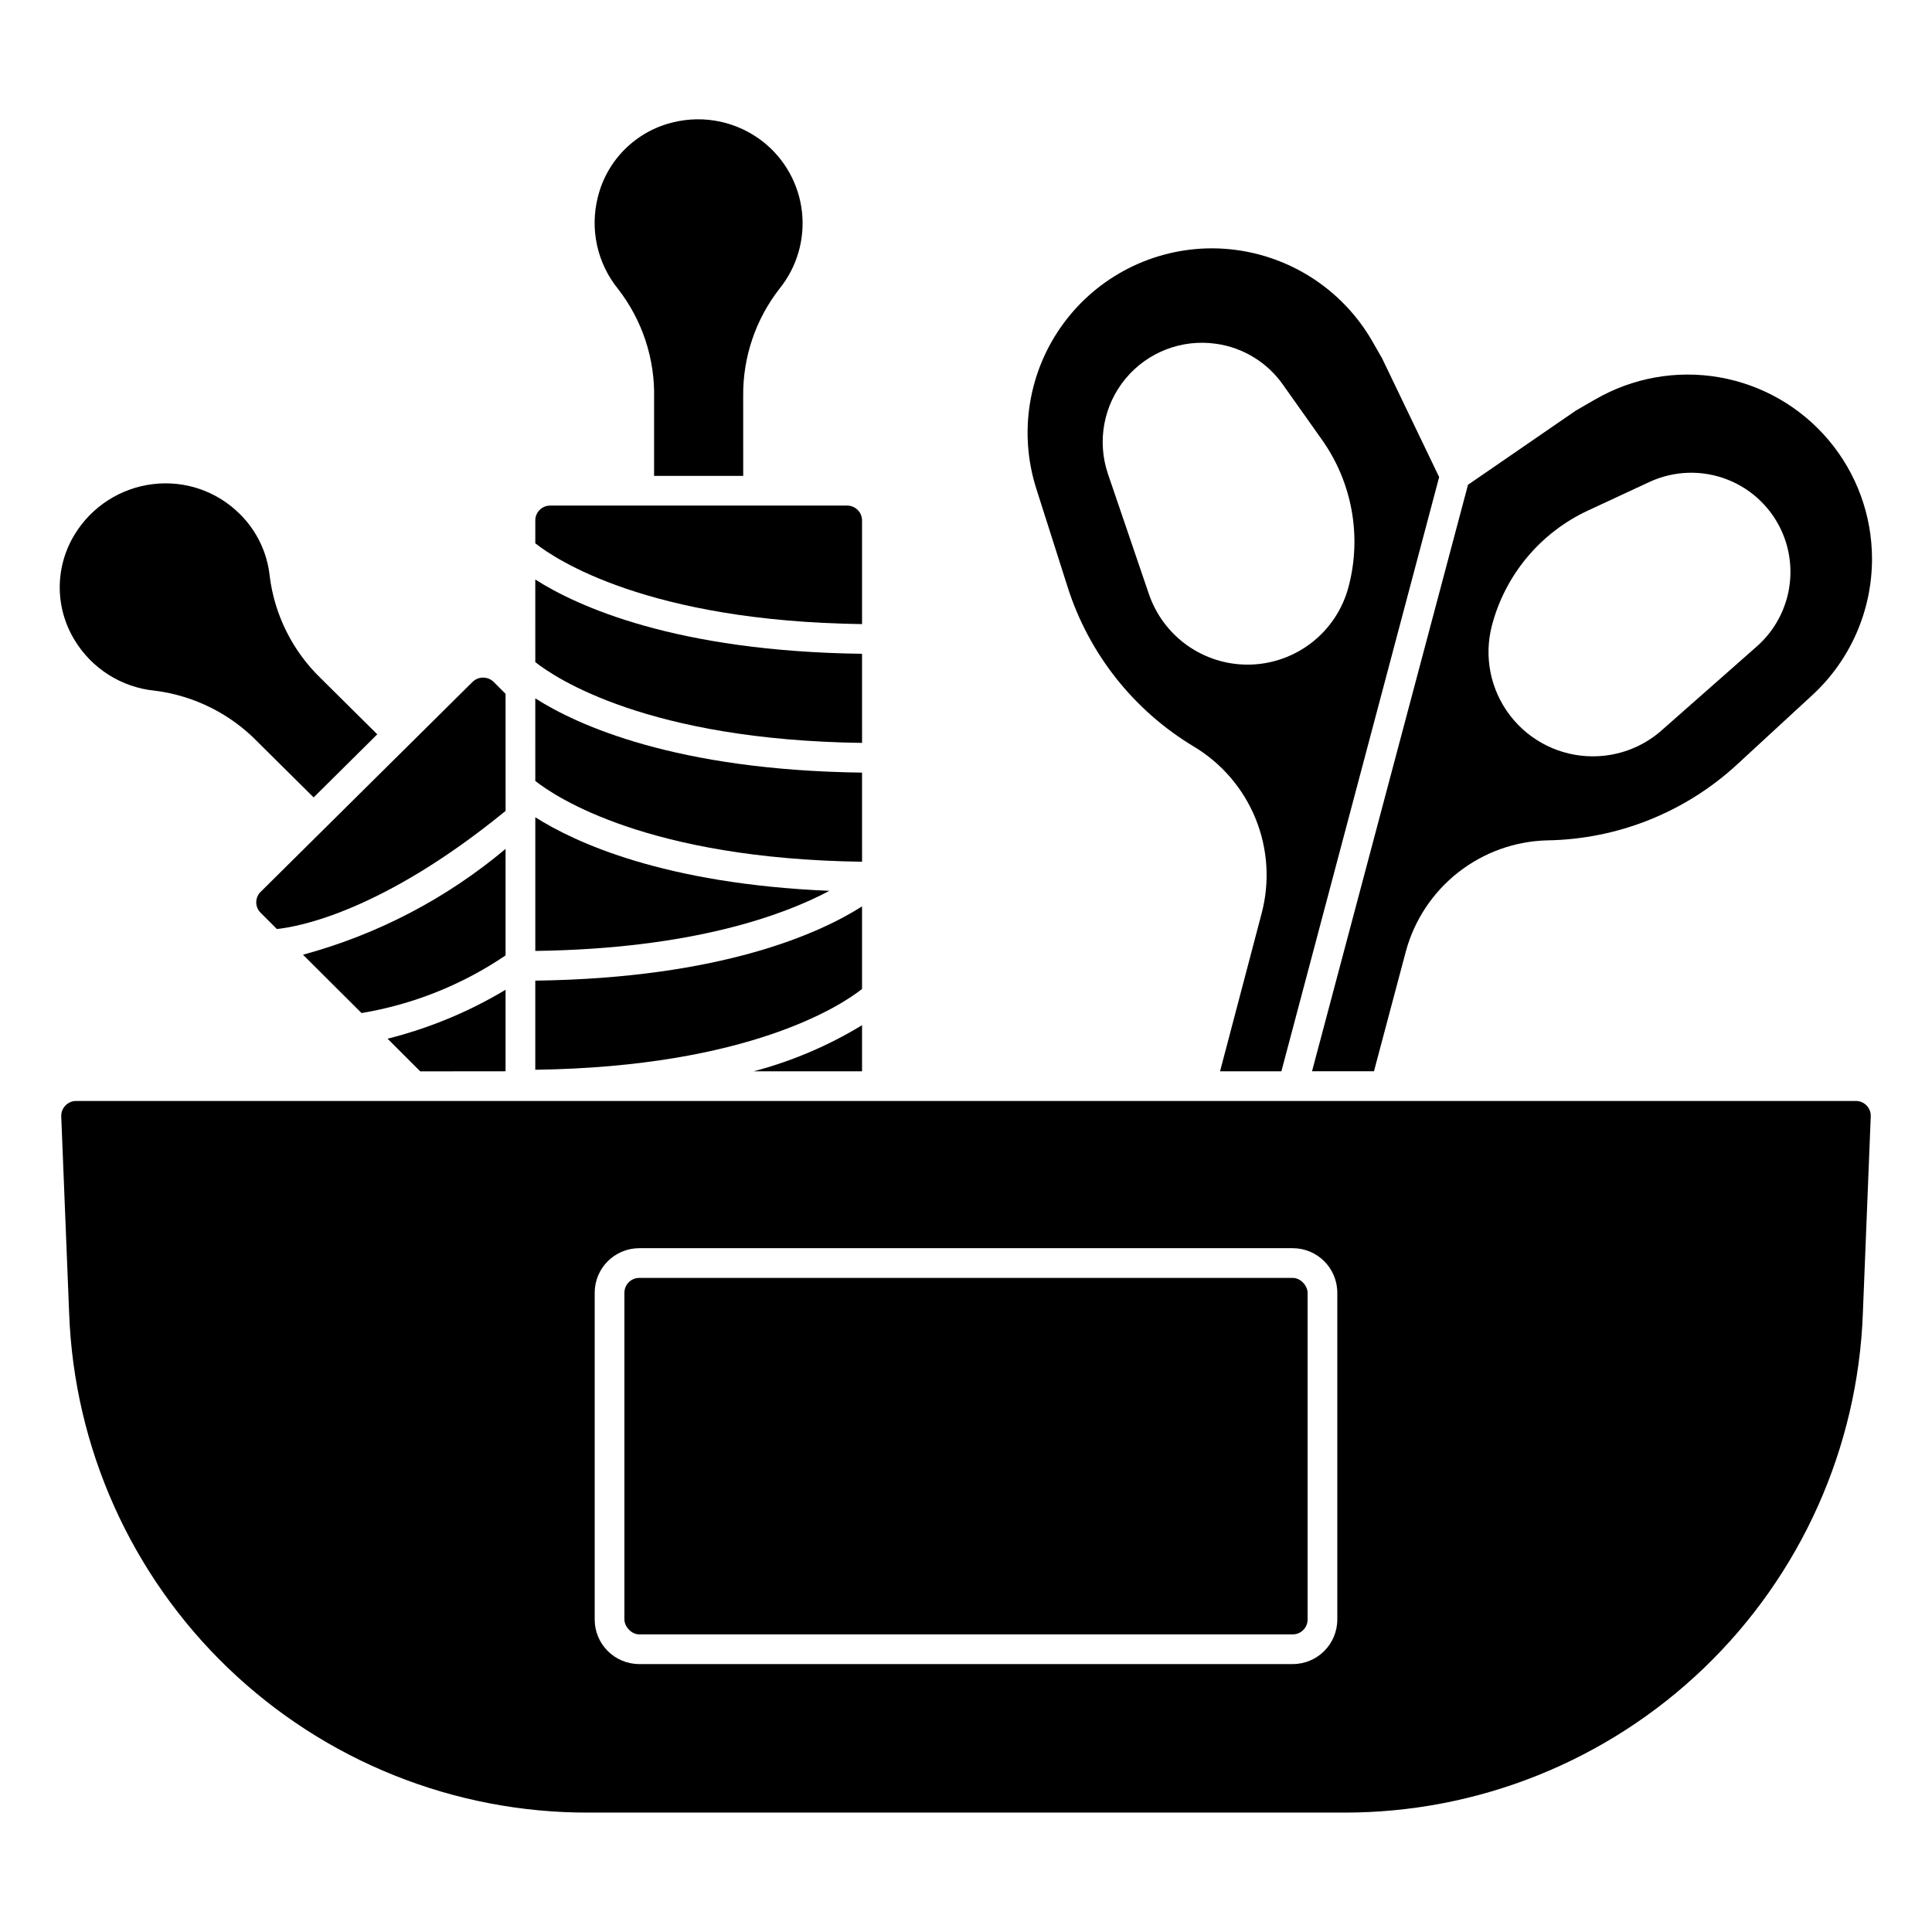 <?xml version="1.0" encoding="UTF-8"?>
<!-- Uploaded to: ICON Repo, www.iconrepo.com, Generator: ICON Repo Mixer Tools -->
<svg fill="#000000" width="800px" height="800px" version="1.1" viewBox="144 144 512 512" xmlns="http://www.w3.org/2000/svg">
 <g>
  <path d="m277.98 368.97c-15.645 13.133-33.965 22.703-53.684 28.039l15.516 15.461c13.672-2.285 26.691-7.496 38.168-15.273z"/>
  <path d="m372.45 415.69c-8.93 5.434-18.598 9.547-28.707 12.211h28.707z"/>
  <path d="m372.45 348.75c-49.375-0.629-75.492-12.594-86.594-19.68l0.004 21.887c5.32 4.219 29.812 20.656 86.594 21.41z"/>
  <path d="m372.45 281.92c0-1.043-0.414-2.043-1.152-2.781s-1.738-1.156-2.781-1.156h-78.723c-2.172 0-3.934 1.766-3.934 3.938v6.062c5.32 4.219 29.812 20.656 86.594 21.41z"/>
  <path d="m372.45 317.26c-49.375-0.629-75.492-12.594-86.594-19.68l0.004 21.887c5.32 4.219 29.812 20.656 86.594 21.41z"/>
  <path d="m243.98 338.6-15.027-14.902c-7.449-7.215-12.207-16.758-13.48-27.047-0.66-6.25-3.477-12.078-7.965-16.477-6.047-6.012-14.516-8.914-22.977-7.875-8.57 1.023-16.195 5.914-20.699 13.273-2.594 4.199-3.981 9.035-4 13.973-0.02 4.938 1.328 9.785 3.891 14.004 4.578 7.633 12.508 12.645 21.367 13.5 10.438 1.324 20.105 6.184 27.395 13.77l14.633 14.508z"/>
  <path d="m372.45 384.2c-11.098 7.086-37.219 19.027-86.594 19.68v23.617c56.781-0.789 81.27-17.191 86.594-21.41z"/>
  <path d="m285.86 360.58v35.426c41.613-0.551 65.855-9.492 77.934-15.926-43.871-1.84-67.496-12.863-77.934-19.5z"/>
  <path d="m525.39 270.43-15.105-31.434-2.793-4.879c-8.801-15.031-24.898-24.277-42.312-24.305-15.59 0.004-30.238 7.441-39.438 20.023-9.199 12.586-11.844 28.801-7.117 43.656l8.273 25.977c5.617 17.73 17.516 32.797 33.461 42.367 7.387 4.426 13.137 11.129 16.379 19.105 3.246 7.973 3.809 16.789 1.609 25.113l-11.02 41.848h16.254zm-50.773 49.703c-5.769 0-11.395-1.809-16.086-5.168-4.691-3.359-8.215-8.105-10.074-13.566l-10.832-31.781c-2.949-8.664-1.184-18.242 4.664-25.285 5.848-7.043 14.941-10.535 24-9.227 7.141 1.008 13.547 4.926 17.695 10.824l10.328 14.578v0.004c8.043 11.324 10.629 25.645 7.047 39.066-1.566 5.902-5.043 11.117-9.883 14.832-4.844 3.719-10.777 5.731-16.883 5.723z"/>
  <path d="m317.34 270.11h23.617l-0.004-21.082c-0.117-10.352 3.297-20.438 9.676-28.59 4.598-5.727 6.719-13.055 5.894-20.355-0.828-7.297-4.539-13.965-10.301-18.516-6.75-5.305-15.57-7.199-23.902-5.133-4.797 1.156-9.188 3.606-12.691 7.082-3.504 3.477-5.984 7.848-7.176 12.637-2.191 8.551-0.195 17.629 5.375 24.473 6.422 8.289 9.781 18.539 9.512 29.02z"/>
  <path d="m277.98 327.87-3.148-3.148c-1.559-1.531-4.055-1.531-5.613 0l-56.164 55.648c-0.734 0.727-1.148 1.719-1.148 2.754s0.414 2.027 1.148 2.754l4.32 4.32c5.754-0.59 27.984-4.637 60.613-31.301z"/>
  <path d="m277.98 427.9v-21.602c-9.73 5.836-20.266 10.207-31.273 12.965l8.66 8.66z"/>
  <path d="m566.65 249.9-5.039 2.914-28.574 19.656-41.336 155.43h16.414l8.445-31.746v-0.004c2.246-8.305 7.121-15.664 13.891-20.969 6.773-5.309 15.082-8.285 23.684-8.48 18.613-0.312 36.465-7.449 50.16-20.059l20.066-18.5v0.004c10.027-9.285 15.73-22.328 15.742-35.992 0.012-11.512-4.047-22.656-11.453-31.469s-17.688-14.727-29.027-16.699c-11.344-1.973-23.016 0.125-32.965 5.918zm42.941 65.395-25.191 22.215h0.004c-4.188 3.711-9.406 6.059-14.957 6.723-1.109 0.137-2.223 0.207-3.34 0.203-8.582-0.004-16.68-3.996-21.91-10.805-5.231-6.805-7.004-15.652-4.801-23.949 3.551-13.43 12.902-24.582 25.508-30.418l16.207-7.535c6.539-3.039 14.035-3.258 20.742-0.613 6.703 2.644 12.031 7.926 14.73 14.609 2.031 5.047 2.449 10.602 1.199 15.895-1.254 5.297-4.113 10.07-8.191 13.676z"/>
  <path d="m313.41 482.66h173.18c2.172 0 3.938 2.172 3.938 3.938v86.594c0 2.172-1.762 3.938-3.938 3.938h-173.18c-2.172 0-3.938-2.172-3.938-3.938v-86.594c0-2.172 1.762-3.938 3.938-3.938z"/>
  <path d="m161.32 437c-0.738 0.773-1.133 1.812-1.09 2.883l2.098 52.223c1.328 35.586 16.422 69.262 42.098 93.934 25.68 24.672 59.934 38.41 95.543 38.316h200.06c35.609 0.094 69.867-13.645 95.543-38.316 25.68-24.672 40.773-58.348 42.102-93.934l2.094-52.246c0.043-1.07-0.355-2.113-1.098-2.887-0.742-0.773-1.77-1.207-2.84-1.207h-471.67c-1.074 0.004-2.102 0.453-2.84 1.234zm140.28 49.594c0-6.519 5.289-11.809 11.809-11.809h173.18c6.523 0 11.809 5.289 11.809 11.809v86.594c0 6.519-5.285 11.809-11.809 11.809h-173.18c-6.519 0-11.809-5.289-11.809-11.809z"/>
 </g>
</svg>